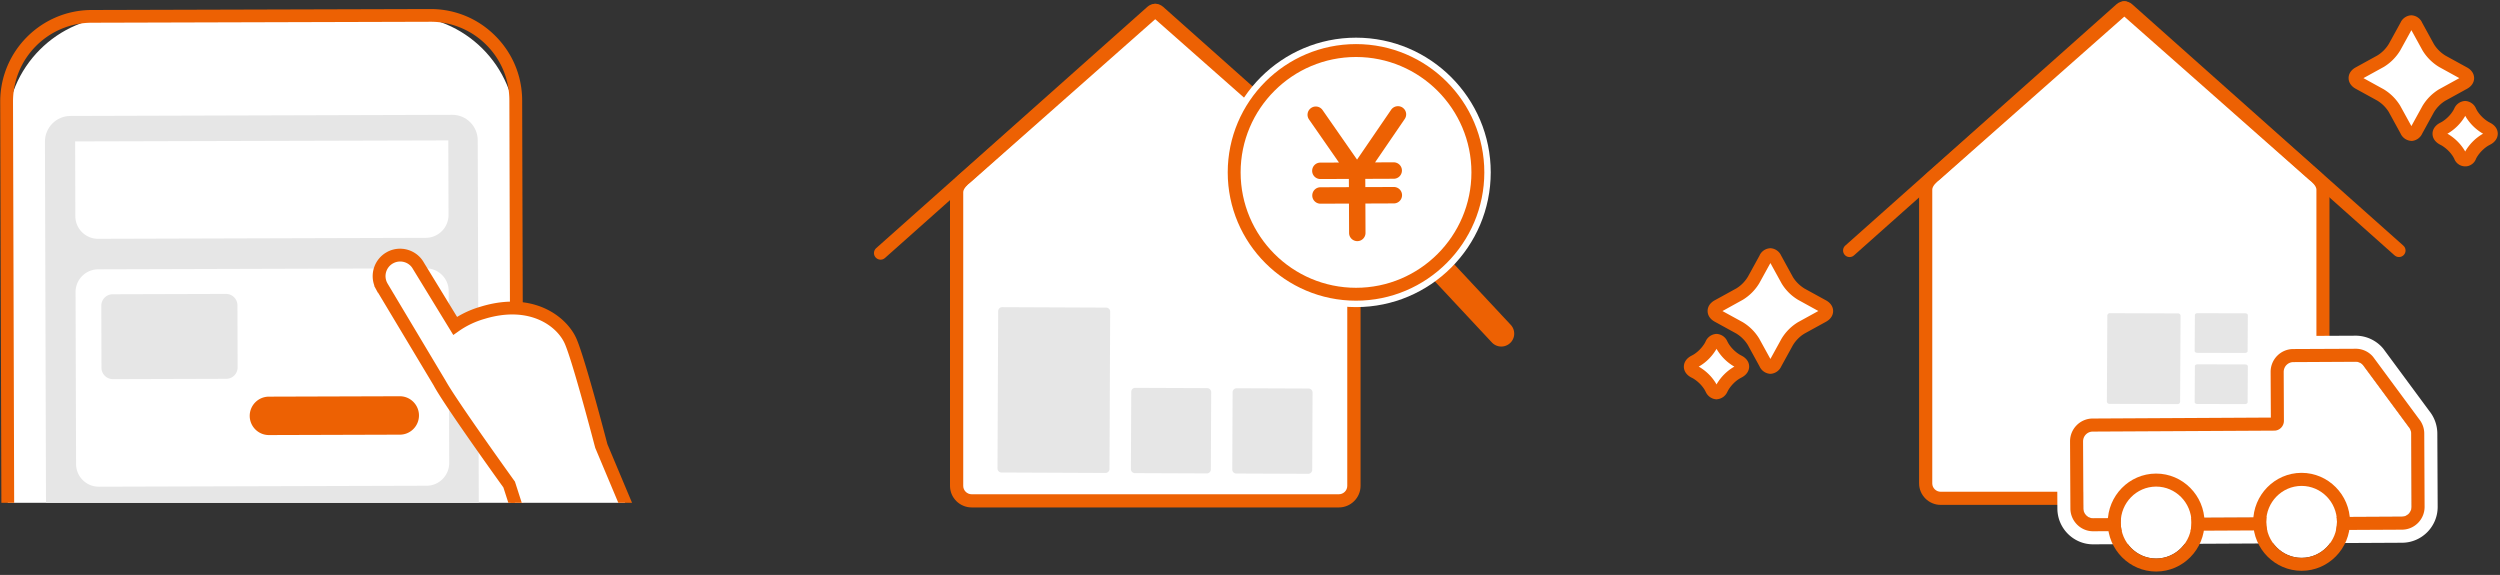 <svg xmlns="http://www.w3.org/2000/svg" xmlns:xlink="http://www.w3.org/1999/xlink" width="440" height="101.19"><rect width="100%" height="100%" fill="#333333" stroke="none"/><path fill="#FFF" d="M236.56 31.18 203.32 1.83l-33.23 29.35s-1.73 1.18-1.73 2.63v51.71c0 1.45 1.19 2.63 2.66 2.63h64.61c1.47 0 2.66-1.18 2.66-2.63V33.81c-.01-1.45-1.73-2.63-1.73-2.63z"/><path fill="#ED6103" d="M235.63 89.31h-64.61c-2.1 0-3.82-1.7-3.82-3.79V33.81c0-1.87 1.75-3.24 2.17-3.54L202.56.96c.44-.39 1.1-.39 1.54 0l33.19 29.31c.41.3 2.17 1.67 2.17 3.54v51.71c-.01 2.09-1.73 3.79-3.83 3.79zM203.32 3.38l-32.46 28.67c-.04.03-.07.06-.11.09-.49.34-1.22 1.11-1.22 1.67v51.71c0 .81.67 1.47 1.49 1.47h64.61c.82 0 1.49-.66 1.49-1.47V33.81c0-.56-.73-1.33-1.23-1.67-.04-.03-.08-.06-.11-.09L203.32 3.38z"/><path fill="#ED6103" d="M251.66 45.7c-.27 0-.55-.1-.77-.29L203.32 3.08l-47.57 42.33c-.48.43-1.21.38-1.64-.1-.43-.48-.38-1.21.1-1.64L201.94 1.2c.79-.7 1.98-.7 2.77 0l47.73 42.47c.48.43.52 1.16.1 1.64-.24.26-.56.39-.88.39z"/><path fill="#ED6103" d="M264.23 60.99c-.61 0-1.21-.24-1.66-.72l-11.98-12.83c-.86-.92-.81-2.35.11-3.21.92-.86 2.35-.81 3.21.11l11.98 12.83a2.27 2.27 0 0 1-1.66 3.82z"/><g fill="#FFF"><circle cx="238.66" cy="30.34" r="21.44"/><path d="M238.66 54.05c-13.07 0-23.71-10.64-23.71-23.71s10.64-23.71 23.71-23.71 23.71 10.64 23.71 23.71-10.64 23.71-23.71 23.71zm0-42.88c-10.57 0-19.17 8.6-19.17 19.17s8.6 19.17 19.17 19.17c10.57 0 19.17-8.6 19.17-19.17s-8.6-19.17-19.17-19.17z"/></g><circle cx="238.66" cy="30.34" r="21.44" fill="#FFF"/><path fill="#ED6103" d="M238.66 52.92c-12.45 0-22.58-10.13-22.58-22.58s10.13-22.58 22.58-22.58c12.45 0 22.58 10.13 22.58 22.58s-10.14 22.58-22.58 22.58zm0-42.89c-11.2 0-20.31 9.11-20.31 20.31s9.11 20.31 20.31 20.31 20.31-9.11 20.31-20.31-9.12-20.31-20.31-20.31z"/><path fill="#ED6103" d="M246.86 18.94a1.46 1.46 0 0 0-2.02.38l-6 8.77-6.07-8.72c-.46-.66-1.36-.82-2.02-.36-.66.46-.82 1.36-.36 2.02l5.27 7.58-3.28.01c-.8 0-1.44.65-1.44 1.45 0 .8.65 1.44 1.45 1.44l5.01-.02.01 1.45-5.01.02c-.8 0-1.44.65-1.44 1.45 0 .8.65 1.44 1.45 1.44l5.01-.02.02 5.17c0 .8.65 1.44 1.45 1.44.8 0 1.44-.65 1.44-1.45l-.02-5.17 5.01-.02c.8 0 1.44-.65 1.44-1.45 0-.8-.65-1.44-1.45-1.44l-5.01.02-.01-1.45 5.01-.02c.8 0 1.44-.65 1.44-1.45 0-.8-.65-1.44-1.45-1.44l-3.28.01 5.21-7.62c.46-.65.31-1.54-.34-2 0-.01-.01-.01-.02-.02z"/><path fill="#FFF" d="M407.11 30.73 373.88 1.38l-33.24 29.35s-1.73 1.18-1.73 2.63v51.72c0 1.45 1.19 2.63 2.66 2.63h64.61c1.47 0 2.66-1.18 2.66-2.63V33.36c0-1.45-1.73-2.63-1.73-2.63z"/><path fill="#ED6103" d="M406.18 88.86h-64.61c-2.1 0-3.81-1.7-3.81-3.79V33.36c0-1.87 1.75-3.24 2.16-3.54L373.11.51c.44-.39 1.09-.39 1.53 0l33.19 29.31c.41.3 2.16 1.67 2.16 3.54v51.72c.01 2.08-1.7 3.78-3.81 3.78zm-32.3-85.94L341.41 31.6c-.04.03-.07.06-.11.09-.4.28-1.22 1.05-1.22 1.67v51.72c0 .81.67 1.47 1.5 1.47h64.61c.83 0 1.5-.66 1.5-1.47V33.36c0-.62-.83-1.4-1.23-1.67-.04-.03-.08-.06-.11-.09L373.88 2.92z"/><path fill="#ED6103" d="M422.22 45.24c-.27 0-.55-.1-.77-.29L373.88 2.61 326.3 44.95c-.48.43-1.21.38-1.63-.09-.42-.48-.38-1.21.09-1.63L372.5.75c.79-.7 1.98-.7 2.76 0l47.73 42.48c.48.42.52 1.16.09 1.63-.22.25-.54.38-.86.38z"/><path fill="#FFF" d="M424.405 3.85c-.39.04-.73.29-.87.66l-2.09 3.81a7.296 7.296 0 0 1-2.47 2.47l-3.81 2.09c-.87.47-.87 1.27 0 1.74l3.81 2.09c1.01.61 1.86 1.46 2.47 2.47l2.09 3.81c.14.36.48.62.87.66.39-.04.73-.29.87-.66l2.09-3.81a7.296 7.296 0 0 1 2.47-2.47l3.81-2.09c.87-.47.87-1.27 0-1.74l-3.81-2.09a7.296 7.296 0 0 1-2.47-2.47l-2.09-3.81c-.14-.37-.48-.62-.87-.66zm9.47 15.07c-.39.04-.73.29-.87.66l-.21.4a7.296 7.296 0 0 1-2.47 2.47l-.4.21c-.87.47-.87 1.27 0 1.74l.4.21c1.01.61 1.86 1.46 2.47 2.47l.21.4a.905.905 0 0 0 1.74 0l.21-.4a7.296 7.296 0 0 1 2.47-2.47l.4-.21c.87-.47.87-1.27 0-1.74l-.4-.21a7.296 7.296 0 0 1-2.47-2.47l-.21-.4a.997.997 0 0 0-.87-.66z"/><path fill="#ED6103" d="M433.875 29.28c-.35 0-.69-.09-1-.26a2.03 2.03 0 0 1-.93-1.09l-.17-.31c-.48-.79-1.2-1.51-2.05-2.02l-.34-.18c-.81-.44-1.26-1.12-1.26-1.88s.46-1.45 1.25-1.88l.41-.22c.79-.48 1.51-1.2 2.02-2.05l.15-.3c.32-.73 1-1.23 1.79-1.31l.11-.01.11.01c.8.07 1.5.58 1.81 1.32l.18.35c.48.79 1.2 1.51 2.05 2.02l.34.18c.81.44 1.26 1.12 1.26 1.88s-.46 1.45-1.25 1.88l-.41.22c-.79.48-1.51 1.2-2.03 2.05l-.13.25c-.22.62-.74 1.1-1.37 1.28-.17.05-.36.07-.54.07zm-3.14-5.75.13.07c1.22.74 2.21 1.73 2.91 2.89l.1.18.07-.13a8.501 8.501 0 0 1 2.9-2.91l.18-.1-.13-.07a8.561 8.561 0 0 1-2.91-2.89l-.1-.19-.07.13a8.592 8.592 0 0 1-2.89 2.92l-.19.1zm-.38.22zm-5.95 1.05-.12-.01c-.79-.08-1.47-.58-1.79-1.3l-2.06-3.76a6.093 6.093 0 0 0-2.06-2.04l-3.77-2.07c-.79-.43-1.25-1.11-1.25-1.88s.46-1.45 1.25-1.88l3.8-2.09c.81-.49 1.53-1.21 2.04-2.06l2.04-3.71c.32-.72 1-1.22 1.79-1.3l.11-.01.11.01c.8.07 1.5.58 1.81 1.31l2.06 3.75c.49.81 1.21 1.53 2.06 2.04l3.77 2.07c.79.43 1.25 1.11 1.25 1.88s-.46 1.45-1.25 1.88l-3.8 2.09c-.81.49-1.53 1.21-2.04 2.06l-2.04 3.72c-.32.72-1 1.22-1.79 1.3h-.12zm-8.44-11.05 3.56 1.96c1.21.73 2.19 1.72 2.9 2.88l1.98 3.6 1.96-3.56a8.592 8.592 0 0 1 2.88-2.9l3.6-1.98-3.56-1.96a8.592 8.592 0 0 1-2.9-2.88l-1.98-3.6-1.96 3.56a8.592 8.592 0 0 1-2.88 2.9l-3.6 1.98z"/><path fill="#FFF" d="M311.59 44.855c.39.04.73.29.87.66l2.09 3.81a7.296 7.296 0 0 0 2.47 2.47l3.81 2.09c.87.47.87 1.27 0 1.74l-3.81 2.09a7.296 7.296 0 0 0-2.47 2.47l-2.09 3.81c-.14.36-.48.62-.87.66-.39-.04-.73-.29-.87-.66l-2.09-3.81a7.296 7.296 0 0 0-2.47-2.47l-3.81-2.09c-.87-.47-.87-1.27 0-1.74l3.81-2.09a7.296 7.296 0 0 0 2.47-2.47l2.09-3.81c.14-.37.48-.63.87-.66zm-9.48 15.06c.39.04.73.29.87.66l.21.4a7.296 7.296 0 0 0 2.47 2.47l.4.21c.87.47.87 1.27 0 1.74l-.4.21a7.296 7.296 0 0 0-2.47 2.47l-.21.4c-.14.36-.48.62-.87.66a1.05 1.05 0 0 1-.87-.66l-.21-.4a7.296 7.296 0 0 0-2.47-2.47l-.4-.21c-.87-.47-.87-1.27 0-1.74l.4-.21a7.296 7.296 0 0 0 2.47-2.47l.21-.4c.14-.37.48-.62.87-.66z"/><path fill="#ED6103" d="m302.11 70.285-.11-.01c-.79-.08-1.47-.58-1.79-1.3l-.19-.36c-.48-.79-1.2-1.51-2.05-2.02l-.35-.18c-.8-.43-1.26-1.12-1.26-1.88s.46-1.45 1.25-1.88l.41-.22c.79-.48 1.51-1.2 2.02-2.05l.15-.29a2.19 2.19 0 0 1 1.81-1.32l.11-.01.11.01c.8.08 1.48.58 1.79 1.31l.19.35c.48.79 1.2 1.51 2.05 2.02l.34.18c.81.44 1.26 1.12 1.26 1.88s-.46 1.45-1.25 1.88l-.41.22c-.79.48-1.51 1.2-2.02 2.05l-.15.29c-.32.73-1 1.23-1.79 1.31l-.12.02zm-3.14-5.76.13.07c1.22.74 2.21 1.72 2.91 2.89l.1.18.07-.13a8.561 8.561 0 0 1 2.89-2.91l.18-.1-.13-.07a8.561 8.561 0 0 1-2.91-2.89l-.1-.18-.07.13c-.74 1.22-1.72 2.21-2.89 2.91l-.18.1zm12.62 1.27-.12-.01c-.79-.08-1.47-.58-1.79-1.3l-2.06-3.76a6.093 6.093 0 0 0-2.06-2.04l-3.77-2.07c-.79-.43-1.25-1.11-1.25-1.88s.46-1.45 1.25-1.88l3.8-2.09c.81-.49 1.53-1.21 2.04-2.06l2.04-3.71c.31-.73 1.01-1.23 1.81-1.3l.11-.01.11.01c.79.08 1.47.58 1.79 1.3l2.06 3.76c.49.81 1.21 1.52 2.06 2.04l3.77 2.07c.79.43 1.25 1.11 1.25 1.88s-.46 1.45-1.25 1.88l-3.8 2.09c-.81.49-1.53 1.21-2.04 2.06l-2.04 3.71c-.32.72-1 1.22-1.79 1.3l-.12.01zm-8.44-11.05 3.56 1.95c1.21.73 2.19 1.72 2.9 2.88l1.98 3.6 1.96-3.56a8.592 8.592 0 0 1 2.88-2.9l3.6-1.98-3.56-1.96a8.416 8.416 0 0 1-2.9-2.88l-1.98-3.6-1.96 3.56a8.592 8.592 0 0 1-2.88 2.9l-3.6 1.99zm-.37.22zm0-.43z"/><g fill="#FFF"><path d="m414.6 63.67-10.99.05c-.94 0-1.69.78-1.69 1.73l.04 8.6c0 .95-.75 1.72-1.69 1.73l-31.97.17c-.94 0-1.69.78-1.69 1.73l.06 11.81c0 .95.77 1.72 1.7 1.71l54.36-.28c.94 0 1.69-.78 1.69-1.73l-.06-12.89c0-.42-.15-.82-.42-1.13l-8.07-10.93c-.31-.35-.78-.57-1.27-.57z"/><path d="M414.61 63.67c.49 0 .95.21 1.27.58l8.07 10.93c.27.31.42.71.42 1.13l.06 12.89c0 .95-.75 1.72-1.69 1.73l-54.36.28h-.01c-.93 0-1.69-.77-1.69-1.71l-.06-11.81c0-.95.75-1.72 1.69-1.73l31.97-.17c.93 0 1.69-.78 1.69-1.73l-.04-8.6c0-.95.75-1.72 1.69-1.73l10.99-.06m0-4.59h-.04l-10.98.05c-3.46.02-6.27 2.86-6.25 6.34l.03 5.74-29.08.16c-3.46.02-6.27 2.86-6.25 6.34l.06 11.81c.02 3.46 2.83 6.28 6.28 6.28l54.4-.28c3.46-.02 6.27-2.86 6.25-6.34l-.06-12.89c-.01-1.43-.5-2.82-1.39-3.93l-8-10.83c-.07-.1-.14-.19-.22-.28a6.327 6.327 0 0 0-4.75-2.17z"/></g><path fill="#FFF" d="m414.6 63.67-10.99.05c-.94 0-1.69.78-1.69 1.73l.04 8.6c0 .95-.75 1.72-1.69 1.73l-31.97.17c-.94 0-1.69.78-1.69 1.73l.06 11.81c0 .95.77 1.72 1.7 1.71l54.36-.28c.94 0 1.69-.78 1.69-1.73l-.06-12.89c0-.42-.15-.82-.42-1.13l-8.07-10.93c-.31-.35-.78-.57-1.27-.57z"/><path fill="#ED6103" d="M414.61 63.67c.49 0 .95.21 1.27.58l8.07 10.93c.27.31.42.71.42 1.13l.06 12.89c0 .95-.75 1.72-1.69 1.73l-54.36.28h-.01c-.93 0-1.69-.77-1.69-1.71l-.06-11.81c0-.95.75-1.72 1.69-1.73l31.97-.17c.93 0 1.69-.78 1.69-1.73l-.04-8.6c0-.95.75-1.72 1.69-1.73l10.99-.06m0-2.29h-.02l-10.99.05c-2.2.01-3.98 1.82-3.97 4.03l.04 8.03-31.37.17c-2.2.01-3.98 1.82-3.97 4.03l.06 11.81c.01 2.2 1.8 4 3.99 4l54.38-.28c2.2-.01 3.98-1.82 3.97-4.03l-.06-12.89c0-.93-.33-1.82-.91-2.54l-8.03-10.87-.11-.14a3.987 3.987 0 0 0-3.01-1.37z"/><ellipse cx="379.48" cy="91.97" fill="#FFF" rx="6.23" ry="6.33"/><path fill="#ED6103" d="M379.48 85.64c3.42 0 6.21 2.81 6.23 6.3.02 3.49-2.76 6.34-6.2 6.36h-.03c-3.42 0-6.21-2.81-6.23-6.3-.02-3.49 2.76-6.34 6.2-6.36h.03m0-2.29h-.04c-4.7.02-8.5 3.91-8.48 8.66.02 4.73 3.84 8.58 8.52 8.58h.04c4.7-.02 8.5-3.91 8.48-8.66-.02-4.73-3.84-8.58-8.52-8.58z"/><ellipse cx="405.08" cy="91.85" fill="#FFF" rx="6.23" ry="6.33"/><path fill="#ED6103" d="M405.08 85.52c3.42 0 6.21 2.81 6.23 6.3.02 3.49-2.76 6.34-6.2 6.36h-.03c-3.42 0-6.21-2.81-6.23-6.3-.02-3.49 2.76-6.34 6.2-6.36h.03m0-2.3h-.04c-4.7.02-8.5 3.91-8.48 8.66.02 4.73 3.84 8.58 8.52 8.58h.04c4.7-.02 8.5-3.91 8.48-8.66-.02-4.73-3.85-8.58-8.52-8.58z"/><path fill="#E6E6E6" d="m176.39 54.06 18.3.08c.39 0 .7.32.7.71l-.12 27.69c0 .39-.32.7-.71.7l-18.3-.08c-.39 0-.7-.32-.7-.71l.12-27.69c0-.39.32-.7.71-.7zm23.42 14.2 12.66.05c.39 0 .7.32.7.71l-.06 13.6c0 .39-.32.7-.71.7l-12.66-.05c-.39 0-.7-.32-.7-.71l.06-13.6c0-.39.32-.71.71-.7zm17.84.07 12.66.05c.39 0 .7.32.7.71l-.06 13.6c0 .39-.32.7-.71.7l-12.66-.05c-.39 0-.7-.32-.7-.71l.06-13.6c0-.38.32-.69.71-.7zM371.36 55.12l11.96.04c.23-.02.44.16.46.39l-.08 15.18c-.02.23-.23.41-.47.39l-11.96-.04a.433.433 0 0 1-.46-.39l.08-15.18a.44.44 0 0 1 .47-.39zm15.41 9 8.38.02c.26 0 .47.15.47.33l-.04 6.32c0 .18-.21.33-.47.33l-8.38-.02c-.26 0-.47-.15-.47-.33l.04-6.32c0-.19.21-.33.47-.33zm0-9 8.38.02c.26 0 .47.15.47.33l-.04 6.32c0 .18-.21.33-.47.33l-8.38-.02c-.26 0-.47-.15-.47-.33l.04-6.32c0-.19.21-.33.47-.33z"/><path fill="#ED6103" d="m40.831 9.06 18.75-.05c1.04 0 1.88.83 1.88 1.87s-.83 1.88-1.87 1.88l-18.76.05a1.87 1.87 0 0 1-1.88-1.87 1.89 1.89 0 0 1 1.88-1.88zm-6.75.02c1.04 0 1.88.83 1.88 1.87s-.83 1.88-1.87 1.88a1.87 1.87 0 0 1-1.88-1.87 1.87 1.87 0 0 1 1.87-1.88z"/><defs><path id="a" d="M0 1.49h123v87H0z"/></defs><clipPath id="b"><use xlink:href="#a" overflow="visible"/></clipPath><g clip-path="url(#b)"><path fill="#FFF" d="m71.23 175.09-49.61.15c-11.05.03-20.03-8.9-20.06-19.94L1.18 22.92C1.14 11.88 10.07 2.9 21.12 2.87l49.61-.15c11.05-.03 20.03 8.9 20.06 19.94l.39 132.37c.02 11.05-8.9 20.03-19.95 20.06z"/><path fill="#ED6103" d="M16.58 176.38c-4.29 0-8.33-1.66-11.37-4.69A15.994 15.994 0 0 1 .45 160.3L.04 17.93C.01 9.04 7.23 1.78 16.12 1.76l59.6-.17h.05c4.29 0 8.33 1.66 11.37 4.69 3.06 3.04 4.75 7.08 4.76 11.39l.41 142.36c.03 8.89-7.19 16.15-16.08 16.18l-59.6.17h-.05zM75.77 3.83h-.04L16.13 4c-7.66.03-13.86 6.27-13.84 13.93l.41 142.36c.01 3.71 1.46 7.19 4.09 9.8 2.62 2.6 6.09 4.04 9.78 4.04h.04l59.6-.17c7.65-.02 13.86-6.27 13.84-13.92l-.4-142.37c-.01-3.71-1.46-7.19-4.09-9.8a13.8 13.8 0 0 0-9.79-4.04z"/></g><g clip-path="url(#b)"><path fill="#E6E6E6" d="m12.38 20.41 67.21-.2c2.47-.01 4.49 2 4.49 4.49l.35 119.82c.01 2.49-1.99 4.51-4.47 4.51l-67.21.2c-2.47.01-4.49-2-4.49-4.49L7.91 24.92c0-2.48 2-4.5 4.47-4.51z"/><defs><path id="c" d="m84.27 99.53-75.95.2-.22-69.82a5.004 5.004 0 0 1 4.99-5.02l65.95-.18c2.76-.01 5 2.22 5.01 4.98l.22 69.84z"/></defs><clipPath id="d"><use xlink:href="#c" overflow="visible"/></clipPath><g clip-path="url(#d)"><path fill="#FFF" d="m75.07 85.49-57.67.17a3.993 3.993 0 0 1-4.01-3.99l-.09-30.26c-.01-2.21 1.78-4 3.99-4.01l57.67-.17a3.993 3.993 0 0 1 4.01 3.99l.09 30.26c0 2.21-1.78 4.01-3.99 4.01zm.13 45.01-57.67.17a3.993 3.993 0 0 1-4.01-3.99l-.09-31.76c-.01-2.21 1.78-4 3.99-4.01l57.67-.17a3.993 3.993 0 0 1 4.01 3.99l.09 31.76c0 2.21-1.78 4.01-3.99 4.01zm-.26-88.64-57.67.17a3.993 3.993 0 0 1-4.01-3.99l-.08-30.89c-.01-2.21 1.78-4 3.99-4.01l57.67-.17a3.993 3.993 0 0 1 4.01 3.99l.09 30.89c0 2.2-1.79 4-4 4.01z"/><path fill="#ED6103" d="m70.37 76.5-23.03.07c-1.86.01-3.38-1.5-3.39-3.37a3.382 3.382 0 0 1 3.37-3.39l23.03-.07c1.86-.01 3.38 1.5 3.39 3.37 0 1.87-1.5 3.39-3.37 3.39z"/><path fill="#E6E6E6" d="m39.83 66.67-19.96.06c-1.1 0-2-.89-2.01-1.99l-.03-10.94c0-1.1.89-2 1.99-2.01l19.96-.06c1.1 0 2 .89 2.01 1.99l.03 10.94a2 2 0 0 1-1.99 2.01z"/></g></g><g clip-path="url(#b)"><path fill="none" d="M68.6 59.23h54.48v53.73H68.6z"/><path fill="#FFF" d="M89.61 85.29c-3.17-4.43-10.8-15.15-12.27-17.93v-.01L67.17 50.38c-.01 0 0-.01 0-.01a3.686 3.686 0 0 1 1.46-5.01l.01-.01c1.78-.99 4.03-.34 5.01 1.45v.01l6.45 10.54c1.48-1.03 3.12-1.81 4.85-2.31 8.46-2.58 13.92 1.41 15.49 5.04 1.3 3.01 4.35 14.44 5.4 18.45l19.13 45.53-20.73 6.64-14.63-45.41z"/><path fill="#ED6103" d="M103.53 132.12 88.6 85.8c-4.01-5.59-10.82-15.21-12.25-17.92l-.01-.02-9.8-16.35h-.04l-.64-1.19.03-.05c-.81-2.18.07-4.69 2.15-5.87l.05-.03c2.32-1.28 5.26-.44 6.54 1.89l5.82 9.52c1.31-.79 2.71-1.4 4.19-1.82 9.32-2.84 15.17 1.84 16.83 5.68 1.31 3.03 4.22 13.91 5.43 18.53l19.58 46.59-22.95 7.36zM78.47 67.07c1.71 3.05 8.96 13.24 12.06 17.56l.1.14 14.35 44.52 18.49-5.92-18.71-44.55c-.93-3.53-4.05-15.3-5.34-18.29-1.34-3.1-6.2-6.82-14.13-4.41-1.64.47-3.16 1.19-4.53 2.15l-.98.69-7.12-11.64c-.66-1.19-2.2-1.65-3.44-.99l-.04.02a2.563 2.563 0 0 0-1.01 3.48l.05.09 10.25 17.15z"/></g></svg>